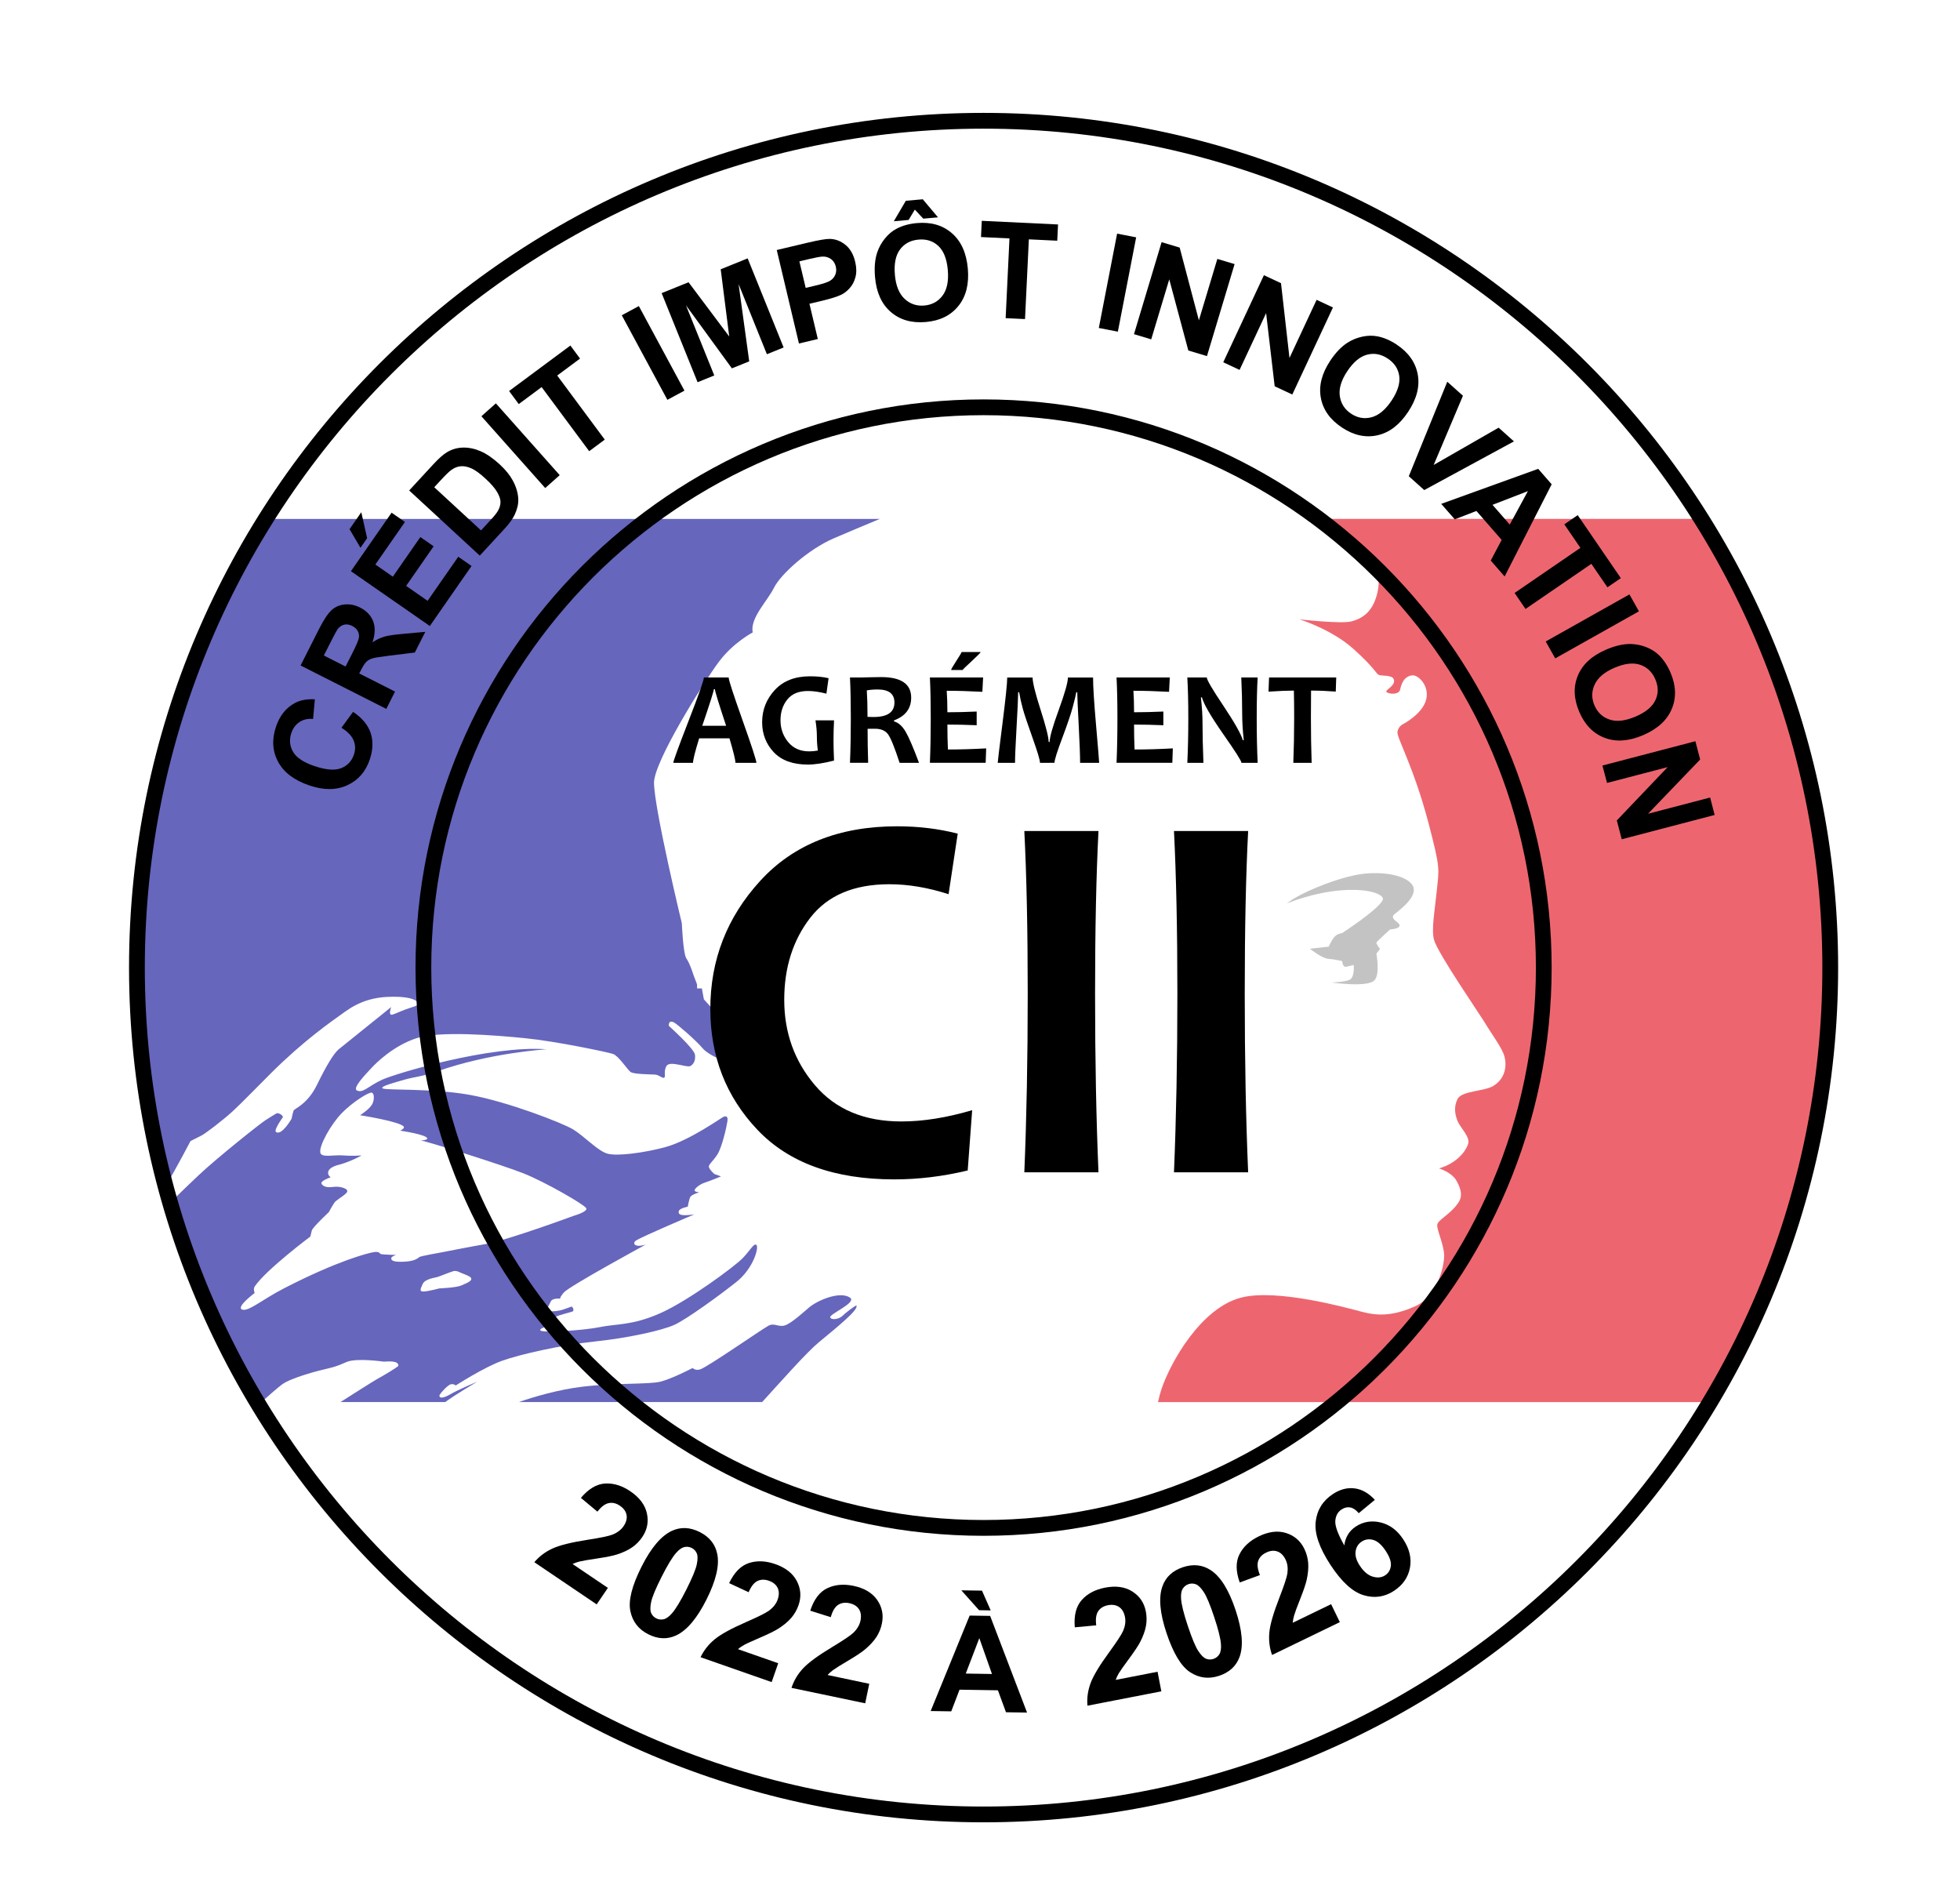 <svg xmlns="http://www.w3.org/2000/svg" xmlns:xlink="http://www.w3.org/1999/xlink" id="Layer_1" x="0px" y="0px" width="142.403px" height="137.705px" viewBox="0 0 142.403 137.705" xml:space="preserve"><g opacity="0.6">	<path fill="#000091" d="M59.496,97.505c1.517-1.255,2.864-2.354,2.731-2.658c-0.029-0.07-0.822,0.543-1.028,0.75  c-0.206,0.205-0.748,0.336-0.879,0.111c-0.133-0.227,1.964-1.079,1.44-1.441c-0.73-0.505-2.358,0.188-2.977,0.711  c-0.39,0.33-1.31,1.18-1.778,1.31c-0.468,0.132-0.754-0.216-1.179,0.019c-0.54,0.3-4.362,2.959-4.94,3.164  c-0.357,0.127-0.563-0.094-0.563-0.094s-1.515,0.787-2.338,0.992c-0.824,0.207-3.322,0.084-5.661,0.365  c-1.714,0.205-3.571,0.737-4.622,1.118h17.67C56.893,100.184,58.606,98.241,59.496,97.505z"></path>	<path fill="#000091" d="M20.464,100.592c0.655-0.506,2.737-1.047,3.41-1.195c0.675-0.151,0.994-0.331,1.34-0.47  c0.736-0.291,2.673-0.012,2.673-0.012c0.206-0.001,1.06-0.121,1.06,0.293c0,0.077-1.104,0.73-1.553,0.975  c-0.231,0.125-1.468,0.914-2.659,1.669h7.612c0.667-0.5,2.328-1.483,2.328-1.483s-1.423,0.6-1.929,0.9  c-0.505,0.299-0.822,0.337-0.823,0.111c0-0.094,0.6-0.786,0.843-0.823c0.243-0.038,0.338,0.093,0.338,0.093  s2.058-1.328,3.368-1.797s4.268-1.143,6.756-1.404c2.491-0.262,4.868-0.806,5.747-1.198c0.881-0.392,3.332-2.171,4.549-3.144  c1.217-0.974,1.647-2.528,1.422-2.678c-0.186-0.125-0.43,0.393-0.991,0.973c-0.561,0.58-3.911,3.07-5.97,3.988  c-2.06,0.916-3.221,0.768-4.381,1.012c-1.16,0.241-4.222,0.447-4.344,0.241c-0.088-0.149,0.524-0.298,0.524-0.298  s0.375-0.506,0.543-0.656c0.17-0.148,1.237-0.379,1.292-0.43c0.111-0.107-0.019-0.318-0.075-0.338  c-0.056-0.018-0.524,0.207-0.898,0.281c-0.374,0.075-0.712,0.075-0.841,0c-0.133-0.074,0.131-0.467,0.208-0.65  c0.119-0.285,0.708-0.211,0.708-0.211s-0.131,0,0.243-0.449s5.952-3.482,5.952-3.482c-0.879,0.264-0.95-0.13-0.729-0.279  c0.42-0.291,4.249-1.91,4.249-1.91c-1.021,0.14-1.161,0-1.125-0.225c0.038-0.226,0.657-0.337,0.657-0.337s0.094-0.544,0.187-0.712  c0.094-0.168,0.656-0.337,0.656-0.337s-0.264,0-0.338-0.111c-0.075-0.112,0.356-0.468,0.712-0.581  c0.354-0.112,1.197-0.458,1.197-0.458s-0.327-0.132-0.421-0.151c-0.094-0.019-0.422-0.364-0.459-0.532  c-0.038-0.169,0.243-0.356,0.599-0.882c0.356-0.524,0.692-2.057,0.75-2.451c0.056-0.393-0.132-0.373-0.281-0.317  c-0.15,0.056-2.472,1.731-4.249,2.209c-1.504,0.404-3.481,0.674-4.193,0.468c-0.711-0.205-1.684-1.273-2.488-1.76  c-0.807-0.485-4.791-2.022-7.507-2.508c-2.715-0.488-6.084-0.319-6.326-0.469c-0.172-0.105,0.261-0.268,1.647-0.655  c0.589-0.165,1.318-0.231,2.302-0.581c3.851-1.362,7.974-1.609,7.974-1.609c-4.138-0.299-10.969,1.761-11.96,2.209  c-0.993,0.451-1.385,1-1.835,0.786c-0.356-0.169,0.617-1.159,1.028-1.609c0.412-0.448,1.647-1.647,3.295-2.189  c1.647-0.544,5.652-0.226,7.899,0c2.246,0.223,5.989,1.01,6.383,1.144c0.394,0.129,1.048,1.141,1.273,1.309  c0.225,0.169,1.44,0.169,1.76,0.188c0.318,0.018,0.523,0.28,0.675,0.23c0.148-0.051-0.064-0.479,0.185-0.865  c0.25-0.389,1.474,0.152,1.723,0.017c0.25-0.138,0.388-0.418,0.337-0.823c-0.055-0.444-1.896-2.093-1.896-2.093  s-0.069-0.474,0.379-0.248c0.204,0.102,1.617,1.317,2.064,1.864c0.452,0.551,2.342,1.43,3.291,1.131  c0.946-0.3-3.19-4.673-3.19-4.673l-0.148-0.8h-0.349v-0.292l-0.251-0.657c0,0-0.269-0.867-0.52-1.217  c-0.246-0.349-0.335-2.565-0.335-2.565s-1.985-8.223-2.022-10.182c-0.029-1.551,3.67-7.419,4.717-8.817  c1.05-1.397,2.453-2.127,2.453-2.127c-0.2-1.048,1.048-2.247,1.547-3.245c0.5-0.999,2.502-2.795,4.348-3.594  c0.901-0.389,2.218-0.94,3.339-1.407H19.29c-5.917,9.452-9.341,20.624-9.341,32.596c0,5.496,0.726,10.82,2.075,15.889  c0.831-1.401,1.818-3.292,1.818-3.292s0.486-0.245,0.785-0.395c0.301-0.148,1.592-1.142,2.247-1.74  c0.656-0.6,1.905-1.893,2.808-2.789c2.395-2.385,4.343-3.727,5.39-4.475c1.049-0.749,2.098-1.086,3.519-1.086  c1.426,0,1.78,0.324,1.798,0.531c0.011,0.107-0.441,0.219-0.935,0.398c-0.446,0.164-0.933,0.407-1.031,0.381  c-0.162-0.045-0.065-0.371-0.02-0.506c0.012-0.034,0.02-0.055,0.02-0.055l-3.836,3.088c-0.355,0.32-0.867,1.146-1.56,2.57  c-0.693,1.423-1.641,1.717-1.695,1.863c-0.055,0.147-0.149,0.598-0.149,0.598s-0.714,1.246-1.127,0.961  c-0.198-0.142,0.506-1.088,0.506-1.088l-0.093-0.15c0,0-0.192-0.124-0.295-0.134c-0.104-0.009-0.56,0.321-0.878,0.509  c-0.318,0.188-3.507,2.721-4.854,3.993c-0.494,0.466-1.274,1.206-2.084,2.017c1.481,5.132,3.612,9.988,6.299,14.474h0.335  C19.523,101.373,20.131,100.849,20.464,100.592z M33.534,93.375c-0.355,0.168-1.61,0.219-1.61,0.219s-0.768,0.205-1.123,0.225  c-0.354,0.02-0.262-0.17-0.093-0.543c0.168-0.375,0.878-0.45,1.065-0.507c0.188-0.056,0.957-0.372,1.18-0.431  c0.226-0.055,0.506,0.113,0.506,0.113c0.236,0.099,0.712,0.254,0.768,0.393C34.319,93.074,33.889,93.206,33.534,93.375z   M17.586,95.128c-0.451-0.188,0.916-1.199,0.916-1.199s-0.12-0.283,0-0.468c0.807-1.21,4.043-3.632,4.043-3.632  s0.056-0.224,0.112-0.448c0.056-0.224,1.235-1.328,1.235-1.328s0.244-0.452,0.395-0.675c0.148-0.225,0.604-0.424,0.884-0.723  c0.28-0.301-0.474-0.494-0.903-0.439c-0.431,0.058-0.749,0.02-0.898-0.206c-0.149-0.224,0.655-0.486,0.655-0.486  s-0.188-0.122-0.188-0.317c0-0.456,0.839-0.605,0.88-0.619c0.844-0.241,1.553-0.654,1.553-0.654s-0.637,0.056-1.328,0  c-0.692-0.055-1.573,0.181-1.666-0.188c-0.124-0.492,0.769-2.078,1.554-2.883c0.786-0.805,1.972-1.546,2.177-1.49  c0.206,0.057,0.193,0.551,0.039,0.835c-0.214,0.388-0.887,0.806-0.887,0.806s2.989,0.467,3.182,0.842  c0.062,0.121-0.262,0.281-0.262,0.281s1.898,0.269,1.966,0.561c0.029,0.127-0.487,0.151-0.487,0.151  c0.225-0.021,5.878,1.759,7.449,2.377c1.572,0.618,4.434,2.271,4.583,2.534c0.15,0.261-0.895,0.555-0.895,0.555  s-4.799,1.772-6.39,2.053c-1.59,0.28-2.589,0.487-2.983,0.562c-0.393,0.075-1.765,0.312-1.858,0.387  c-0.093,0.075-0.311,0.3-1.099,0.337c-0.785,0.037-0.923-0.082-0.942-0.23c-0.017-0.15,0.357-0.262,0.357-0.262  s-0.955-0.02-1.087-0.057c-0.13-0.037-0.099-0.207-0.513-0.15c-0.41,0.057-2.645,0.625-6.525,2.623  C19.055,94.398,18.034,95.315,17.586,95.128z"></path>	<path fill="#E1000F" d="M123.634,37.693H95.411c1.295,0.731,2.736,1.572,3.197,1.931c0.9,0.7,1.851,1.748,1.475,3.396  c-0.269,1.179-0.85,1.847-1.896,2.121c-0.744,0.195-3.77-0.149-3.77-0.149s2.347,0.724,3.943,2.171  c1.597,1.447,1.617,1.796,1.831,1.871c0.215,0.076,0.916-0.001,1.053,0.274c0.261,0.524-0.785,0.849-0.462,1  c0.324,0.148,0.872,0.124,0.947-0.225c0.075-0.35,0.25-0.949,0.874-1.023c0.421-0.051,1.248,0.724,1.023,1.722  c-0.237,1.057-1.647,1.797-1.647,1.797s-0.4,0.174-0.448,0.599c-0.051,0.425,1.191,2.546,2.27,6.665  c0.86,3.279,0.749,3.27,0.598,4.767c-0.148,1.498-0.422,2.928-0.208,3.673c0.285,0.995,3.328,5.404,3.729,6.074  c0.49,0.822,1.211,1.756,1.386,2.392c0.176,0.636,0.088,1.59-0.812,2.138c-0.649,0.398-2.297,0.35-2.597,0.949  c-0.298,0.6-0.175,1.147,0,1.598c0.175,0.449,0.925,1.156,0.774,1.646c-0.174,0.576-0.849,1.424-2.121,1.797  c0,0,0.924,0.275,1.272,0.9c0.35,0.623,0.43,1.109,0.176,1.522c-0.524,0.848-1.499,1.298-1.572,1.646  c-0.075,0.351,0.498,1.473,0.498,2.272s-0.498,2.97-2.145,3.694c-1.647,0.724-2.748,0.673-3.87,0.373  c-1.051-0.279-6.135-1.689-8.734-1.021c-2.922,0.747-5.142,4.716-5.787,6.644c-0.088,0.26-0.174,0.585-0.254,0.946h40.135  c5.527-9.228,8.707-20.024,8.707-31.563C132.975,58.316,129.551,47.145,123.634,37.693z"></path>	<path fill="#9C9B9B" d="M100.469,65.356c-0.263,0.681-2.979,2.44-2.979,2.44s-0.147-0.02-0.41,0.149s-0.543,0.824-0.543,0.824  l-1.367,0.15c0,0,0.862,0.693,1.329,0.731c0.47,0.037,1.013,0.167,1.013,0.167s0.037,0.456,0.279,0.412  c0.239-0.042,0.563-0.13,0.563-0.13s0.092,0.917-0.318,1.085c-0.411,0.169-1.291,0.187-1.291,0.187s2.636,0.388,3.124-0.168  c0.413-0.468,0.132-1.928,0.132-1.928l0.264-0.337c0,0-0.3-0.394-0.264-0.468c0.037-0.075,0.991-0.954,0.991-0.954  s0.638-0.02,0.692-0.263c0.058-0.243-0.653-0.43-0.447-0.768c0.083-0.137,2.072-1.401,1.31-2.283  c-0.599-0.693-2.238-0.893-3.612-0.711c-1.703,0.225-4.568,1.404-5.43,2.134c0,0,1.911-0.805,4.008-0.955  C99.608,64.52,100.593,65.032,100.469,65.356z"></path></g><g>	<path d="M71.46,111.566c-22.758,0-41.271-18.518-41.271-41.277S48.703,29.014,71.46,29.014c22.759,0,41.274,18.516,41.274,41.275  S94.219,111.566,71.46,111.566z M71.46,30.16c-22.125,0-40.127,18.001-40.127,40.129s18.002,40.13,40.127,40.13  c22.127,0,40.13-18.003,40.13-40.13S93.587,30.16,71.46,30.16z"></path></g><g>	<path d="M71.46,132.379c-34.233,0-62.085-27.854-62.085-62.09S37.227,8.2,71.46,8.2c34.235,0,62.089,27.853,62.089,62.089  S105.696,132.379,71.46,132.379z M71.46,9.347c-33.602,0-60.939,27.339-60.939,60.942c0,33.605,27.338,60.944,60.939,60.944  c33.604,0,60.942-27.339,60.942-60.944C132.403,36.686,105.064,9.347,71.46,9.347z"></path></g><g id="texte_1_">	<g>		<path d="M44.165,115.349l-0.813,1.199l-4.531-3.064c0.357-0.422,0.794-0.752,1.314-0.992c0.521-0.24,1.369-0.451,2.548-0.635   c0.95-0.146,1.557-0.274,1.818-0.378c0.359-0.146,0.626-0.35,0.803-0.61c0.196-0.288,0.268-0.563,0.218-0.822   c-0.051-0.26-0.212-0.481-0.484-0.666c-0.27-0.184-0.54-0.246-0.81-0.191c-0.269,0.054-0.543,0.262-0.823,0.622l-1.2-1.001   c0.558-0.658,1.144-1.007,1.759-1.043c0.613-0.035,1.226,0.152,1.831,0.563c0.666,0.451,1.067,0.984,1.204,1.6   c0.138,0.616,0.027,1.191-0.335,1.726c-0.204,0.304-0.455,0.556-0.749,0.756c-0.296,0.202-0.662,0.372-1.102,0.513   c-0.291,0.094-0.768,0.189-1.429,0.288c-0.661,0.098-1.087,0.171-1.279,0.22s-0.361,0.109-0.508,0.18L44.165,115.349z"></path>		<path d="M50.837,111.292c0.705,0.354,1.129,0.883,1.272,1.585c0.175,0.834-0.087,1.94-0.779,3.319   c-0.692,1.377-1.429,2.245-2.208,2.607c-0.645,0.299-1.318,0.271-2.021-0.084c-0.708-0.356-1.143-0.916-1.302-1.678   s0.111-1.841,0.814-3.236c0.689-1.37,1.423-2.235,2.202-2.599C49.459,110.91,50.132,110.938,50.837,111.292z M50.255,112.449   c-0.168-0.084-0.346-0.107-0.532-0.066s-0.385,0.182-0.599,0.424c-0.276,0.313-0.629,0.895-1.06,1.748   c-0.429,0.854-0.681,1.461-0.756,1.823c-0.075,0.363-0.074,0.63,0.004,0.802c0.077,0.172,0.201,0.3,0.37,0.385   c0.168,0.084,0.345,0.106,0.532,0.065c0.186-0.04,0.386-0.182,0.599-0.423c0.274-0.309,0.628-0.891,1.058-1.743   c0.429-0.854,0.681-1.462,0.754-1.825c0.075-0.361,0.075-0.629-0.002-0.802C50.546,112.663,50.425,112.534,50.255,112.449z"></path>		<path d="M56.541,120.824l-0.477,1.369l-5.166-1.807c0.239-0.497,0.576-0.93,1.019-1.294c0.44-0.365,1.208-0.787,2.301-1.264   c0.88-0.386,1.434-0.663,1.662-0.832c0.308-0.232,0.516-0.498,0.619-0.794c0.114-0.329,0.114-0.613,0-0.852   c-0.115-0.238-0.327-0.412-0.64-0.52c-0.308-0.107-0.583-0.102-0.83,0.021c-0.247,0.121-0.459,0.392-0.638,0.813l-1.417-0.66   c0.372-0.781,0.849-1.266,1.435-1.459c0.585-0.191,1.223-0.166,1.915,0.076c0.758,0.266,1.282,0.678,1.572,1.238   c0.291,0.561,0.331,1.145,0.118,1.754c-0.121,0.346-0.298,0.652-0.532,0.923c-0.233,0.269-0.546,0.528-0.933,0.775   c-0.26,0.165-0.694,0.38-1.309,0.644c-0.614,0.265-1.008,0.444-1.18,0.541c-0.174,0.098-0.321,0.198-0.445,0.304L56.541,120.824z"></path>		<path d="M63.156,122.316l-0.296,1.418l-5.355-1.121c0.17-0.524,0.451-0.996,0.841-1.416c0.392-0.42,1.097-0.936,2.118-1.551   c0.823-0.497,1.337-0.844,1.541-1.039c0.275-0.271,0.446-0.561,0.512-0.869c0.069-0.34,0.033-0.621-0.11-0.843   c-0.145-0.222-0.379-0.366-0.701-0.435c-0.319-0.065-0.593-0.023-0.822,0.129c-0.229,0.154-0.404,0.449-0.525,0.889l-1.491-0.471   c0.267-0.822,0.678-1.365,1.232-1.631c0.556-0.266,1.192-0.324,1.91-0.174c0.786,0.164,1.359,0.506,1.721,1.025   c0.36,0.518,0.474,1.092,0.341,1.723c-0.075,0.359-0.211,0.687-0.405,0.983c-0.197,0.298-0.474,0.595-0.827,0.892   c-0.233,0.197-0.639,0.467-1.212,0.807c-0.576,0.342-0.942,0.57-1.102,0.689c-0.159,0.118-0.293,0.237-0.401,0.357L63.156,122.316   z"></path>		<path d="M74.62,124.408l-1.531-0.024l-0.586-1.595l-2.788-0.045l-0.602,1.574l-1.495-0.023l2.832-6.934l1.488,0.023L74.62,124.408   z M71.979,116.985l-0.844-0.014l-1.29-1.444l1.5,0.023L71.979,116.985z M72.072,121.605L71.152,119l-0.985,2.574L72.072,121.605z"></path>		<path d="M84.102,121.442l0.275,1.423l-5.37,1.043c-0.046-0.548,0.029-1.092,0.226-1.631c0.198-0.538,0.647-1.289,1.353-2.251   c0.564-0.776,0.902-1.296,1.016-1.554c0.149-0.357,0.194-0.691,0.133-1c-0.065-0.342-0.208-0.587-0.428-0.734   c-0.22-0.148-0.49-0.191-0.814-0.129c-0.319,0.063-0.556,0.209-0.707,0.438c-0.151,0.229-0.198,0.57-0.141,1.023l-1.557,0.145   c-0.072-0.861,0.096-1.521,0.503-1.982c0.409-0.461,0.975-0.76,1.693-0.9c0.789-0.152,1.45-0.061,1.982,0.277   c0.534,0.337,0.862,0.822,0.985,1.455c0.069,0.359,0.071,0.715,0.005,1.066c-0.065,0.35-0.203,0.729-0.414,1.141   c-0.139,0.272-0.409,0.677-0.805,1.215c-0.397,0.537-0.647,0.891-0.748,1.061c-0.101,0.171-0.177,0.333-0.23,0.486L84.102,121.442   z"></path>		<path d="M85.945,113.847c0.748-0.248,1.423-0.176,2.021,0.217c0.715,0.466,1.315,1.43,1.803,2.895   c0.487,1.463,0.584,2.597,0.292,3.404c-0.243,0.666-0.739,1.123-1.486,1.373c-0.753,0.252-1.455,0.164-2.107-0.261   s-1.227-1.378-1.721-2.86c-0.484-1.454-0.58-2.585-0.287-3.393C84.702,114.555,85.197,114.097,85.945,113.847z M86.354,115.076   c-0.178,0.061-0.319,0.17-0.422,0.332c-0.104,0.16-0.143,0.401-0.122,0.723c0.025,0.416,0.189,1.078,0.491,1.984   c0.303,0.906,0.556,1.514,0.762,1.822c0.203,0.309,0.392,0.496,0.568,0.562c0.177,0.067,0.354,0.069,0.533,0.01   c0.179-0.06,0.319-0.17,0.422-0.33c0.104-0.161,0.145-0.403,0.122-0.724c-0.024-0.412-0.188-1.073-0.489-1.979   s-0.554-1.515-0.76-1.822c-0.203-0.309-0.394-0.497-0.57-0.565C86.711,115.021,86.534,115.016,86.354,115.076z"></path>		<path d="M96.712,116.533l0.632,1.305l-4.923,2.386c-0.186-0.519-0.251-1.063-0.198-1.634c0.052-0.571,0.295-1.412,0.728-2.523   c0.347-0.895,0.541-1.483,0.583-1.764c0.053-0.383,0.01-0.717-0.127-1c-0.151-0.313-0.354-0.514-0.602-0.6   c-0.251-0.087-0.524-0.059-0.82,0.086c-0.293,0.142-0.483,0.343-0.572,0.604c-0.088,0.26-0.044,0.603,0.128,1.025l-1.468,0.537   c-0.291-0.812-0.299-1.494-0.021-2.043c0.276-0.55,0.744-0.985,1.404-1.305c0.724-0.352,1.385-0.432,1.987-0.242   c0.602,0.191,1.044,0.575,1.326,1.154c0.158,0.33,0.251,0.673,0.278,1.028c0.025,0.355-0.01,0.759-0.108,1.21   c-0.065,0.299-0.22,0.759-0.467,1.381c-0.246,0.621-0.396,1.027-0.449,1.217c-0.055,0.191-0.087,0.367-0.1,0.529L96.712,116.533z"></path>		<path d="M99.889,108.954l-1.171,0.969c-0.202-0.24-0.407-0.379-0.619-0.417c-0.211-0.039-0.42,0.01-0.627,0.146   c-0.276,0.181-0.428,0.458-0.456,0.83c-0.027,0.373,0.19,0.968,0.654,1.782c0.074-0.596,0.353-1.053,0.835-1.371   c0.544-0.355,1.147-0.455,1.808-0.295c0.661,0.159,1.207,0.568,1.638,1.225c0.458,0.695,0.618,1.389,0.486,2.077   c-0.132,0.689-0.519,1.245-1.159,1.665c-0.688,0.451-1.428,0.555-2.221,0.311c-0.794-0.243-1.589-0.974-2.387-2.189   c-0.818-1.249-1.179-2.299-1.078-3.153c0.099-0.853,0.518-1.521,1.255-2.005c0.516-0.339,1.04-0.475,1.567-0.408   C98.944,108.185,99.436,108.464,99.889,108.954z M98.799,113.742c0.279,0.424,0.591,0.688,0.938,0.791   c0.346,0.102,0.645,0.07,0.896-0.094c0.241-0.158,0.38-0.385,0.418-0.68c0.037-0.293-0.085-0.656-0.367-1.086   c-0.29-0.443-0.591-0.711-0.899-0.803s-0.592-0.053-0.854,0.117c-0.25,0.165-0.396,0.402-0.441,0.713   S98.546,113.358,98.799,113.742z"></path>	</g>	<g>		<path d="M24.807,52.868l0.845-1.157c0.656,0.441,1.081,0.952,1.277,1.531c0.194,0.58,0.173,1.224-0.065,1.935   c-0.296,0.878-0.837,1.5-1.629,1.864c-0.789,0.364-1.705,0.372-2.745,0.021c-1.102-0.37-1.861-0.941-2.28-1.714   c-0.418-0.773-0.471-1.624-0.161-2.55c0.272-0.809,0.732-1.386,1.381-1.731c0.384-0.206,0.866-0.295,1.445-0.268l-0.128,1.429   c-0.369-0.037-0.695,0.035-0.977,0.216c-0.282,0.182-0.482,0.451-0.603,0.805c-0.164,0.491-0.12,0.947,0.128,1.372   c0.249,0.423,0.769,0.767,1.557,1.032c0.838,0.281,1.482,0.331,1.938,0.148c0.458-0.181,0.767-0.513,0.928-0.994   c0.119-0.355,0.108-0.699-0.03-1.03C25.546,53.445,25.252,53.143,24.807,52.868z"></path>		<path d="M28.066,51.496l-6.228-3.153l1.34-2.646c0.338-0.665,0.639-1.121,0.902-1.366c0.265-0.245,0.586-0.385,0.965-0.421   c0.376-0.036,0.749,0.039,1.118,0.226c0.468,0.236,0.783,0.569,0.948,0.997c0.166,0.429,0.148,0.937-0.048,1.523   c0.296-0.191,0.584-0.327,0.862-0.409c0.279-0.08,0.738-0.147,1.373-0.203l1.602-0.145l-0.762,1.503l-1.815,0.223   c-0.649,0.078-1.064,0.144-1.252,0.199c-0.186,0.056-0.335,0.138-0.45,0.247c-0.114,0.11-0.243,0.309-0.39,0.598l-0.13,0.254   l2.599,1.316L28.066,51.496z M25.108,48.419l0.471-0.93c0.307-0.604,0.472-0.993,0.497-1.168c0.024-0.176-0.004-0.338-0.085-0.486   c-0.081-0.148-0.216-0.27-0.403-0.364c-0.208-0.107-0.406-0.136-0.591-0.09c-0.187,0.046-0.349,0.163-0.485,0.35   c-0.065,0.094-0.228,0.397-0.486,0.906l-0.496,0.981L25.108,48.419z"></path>		<path d="M26.19,39.793l-0.794-1.352l0.854-1.231l0.424,1.887L26.19,39.793z M31.229,45.475l-5.732-3.982l2.953-4.25l0.971,0.674   l-2.15,3.092l1.271,0.883l1.999-2.878l0.965,0.671l-1.999,2.877l1.56,1.084l2.227-3.202l0.965,0.671L31.229,45.475z"></path>		<path d="M29.729,35.63l1.745-1.893c0.395-0.427,0.728-0.722,0.999-0.886c0.366-0.219,0.763-0.331,1.187-0.337   c0.423-0.006,0.851,0.086,1.283,0.276c0.431,0.191,0.887,0.508,1.367,0.95c0.422,0.39,0.737,0.778,0.945,1.165   c0.256,0.473,0.389,0.935,0.401,1.385c0.008,0.342-0.079,0.71-0.265,1.106c-0.138,0.295-0.384,0.634-0.735,1.017l-1.799,1.949   L29.729,35.63z M31.551,35.395l3.398,3.135l0.713-0.773c0.268-0.29,0.444-0.513,0.528-0.672c0.114-0.207,0.172-0.412,0.173-0.616   c0.002-0.203-0.08-0.445-0.245-0.727c-0.165-0.282-0.446-0.606-0.844-0.972c-0.395-0.366-0.731-0.611-1.008-0.738   c-0.278-0.126-0.533-0.181-0.769-0.165c-0.235,0.017-0.464,0.102-0.686,0.257c-0.164,0.114-0.443,0.383-0.831,0.806L31.551,35.395   z"></path>		<path d="M39.612,35.453l-4.637-5.216l1.052-0.936l4.638,5.216L39.612,35.453z"></path>		<path d="M42.807,32.776l-3.455-4.656l-1.663,1.234l-0.702-0.948l4.454-3.305l0.702,0.948l-1.659,1.231l3.455,4.656L42.807,32.776z   "></path>		<path d="M48.488,29.045l-3.313-6.143l1.24-0.668l3.313,6.143L48.488,29.045z"></path>		<path d="M50.683,27.766l-2.612-6.472l1.955-0.79l2.956,3.941l-0.62-4.884l1.959-0.792l2.613,6.472l-1.216,0.491l-2.056-5.095   l0.772,5.613l-1.259,0.508l-3.337-4.578l2.057,5.094L50.683,27.766z"></path>		<path d="M58.047,24.953l-1.612-6.791l2.201-0.521c0.834-0.198,1.385-0.294,1.653-0.286c0.415,0.009,0.793,0.153,1.136,0.433   c0.344,0.278,0.579,0.688,0.708,1.229c0.099,0.417,0.106,0.786,0.022,1.106c-0.083,0.319-0.223,0.589-0.419,0.806   c-0.193,0.217-0.405,0.381-0.634,0.491c-0.312,0.143-0.777,0.287-1.398,0.435l-0.894,0.212l0.608,2.561L58.047,24.953z    M58.079,18.986l0.458,1.927l0.751-0.178c0.541-0.128,0.895-0.249,1.058-0.364c0.166-0.114,0.282-0.259,0.35-0.436   c0.068-0.176,0.077-0.364,0.03-0.565c-0.06-0.247-0.179-0.433-0.363-0.56c-0.183-0.126-0.391-0.183-0.622-0.17   c-0.171,0.009-0.505,0.071-0.999,0.188L58.079,18.986z"></path>		<path d="M63.576,20.142c-0.063-0.708-0.011-1.313,0.16-1.812c0.126-0.368,0.313-0.705,0.563-1.011   c0.249-0.305,0.529-0.541,0.843-0.705c0.418-0.222,0.908-0.358,1.475-0.409c1.024-0.091,1.871,0.154,2.542,0.735   c0.672,0.581,1.057,1.438,1.158,2.569c0.1,1.122-0.128,2.027-0.682,2.715c-0.553,0.688-1.341,1.078-2.362,1.168   c-1.034,0.091-1.883-0.151-2.55-0.727C64.056,22.09,63.674,21.249,63.576,20.142z M64.939,16.073l0.873-1.488l1.232-0.109   l1.106,1.312l-1.071,0.095l-0.613-0.657l-0.45,0.751L64.939,16.073z M65.018,19.966c0.07,0.788,0.304,1.368,0.704,1.742   c0.4,0.374,0.88,0.536,1.439,0.486c0.56-0.05,1-0.292,1.324-0.727c0.322-0.435,0.448-1.056,0.377-1.862   c-0.072-0.796-0.3-1.375-0.684-1.736c-0.384-0.361-0.864-0.516-1.443-0.464c-0.578,0.051-1.028,0.291-1.346,0.719   C65.071,18.552,64.947,19.167,65.018,19.966z"></path>		<path d="M73.065,23.112l0.278-5.792l-2.069-0.1l0.057-1.179l5.541,0.265l-0.058,1.18l-2.063-0.099l-0.278,5.792L73.065,23.112z"></path>		<path d="M79.834,23.825l1.329-6.852l1.384,0.269l-1.329,6.851L79.834,23.825z"></path>		<path d="M82.389,24.275l2.007-6.684l1.313,0.395l1.395,5.285l1.341-4.463l1.254,0.377l-2.008,6.684l-1.354-0.407l-1.385-5.168   l-1.311,4.358L82.389,24.275z"></path>		<path d="M88.875,26.316l2.954-6.324l1.242,0.58l0.616,5.431l1.971-4.223l1.188,0.555l-2.954,6.324l-1.281-0.599l-0.622-5.314   l-1.928,4.125L88.875,26.316z"></path>		<path d="M96.645,26.208c0.394-0.592,0.813-1.03,1.258-1.314c0.328-0.208,0.684-0.354,1.07-0.438   c0.384-0.083,0.75-0.091,1.098-0.024c0.465,0.087,0.934,0.288,1.408,0.602c0.855,0.569,1.364,1.291,1.526,2.163   c0.161,0.874-0.073,1.783-0.702,2.729c-0.624,0.939-1.366,1.504-2.228,1.695c-0.863,0.191-1.722,0.003-2.575-0.564   c-0.865-0.574-1.377-1.294-1.536-2.161C95.803,28.03,96.033,27.135,96.645,26.208z M97.882,26.972   c-0.438,0.659-0.617,1.259-0.539,1.801c0.079,0.541,0.352,0.967,0.819,1.278c0.468,0.311,0.965,0.397,1.489,0.259   c0.522-0.138,1.009-0.544,1.458-1.218c0.441-0.667,0.625-1.26,0.552-1.782c-0.075-0.521-0.354-0.944-0.838-1.265   c-0.484-0.322-0.984-0.415-1.501-0.279C98.807,25.901,98.327,26.304,97.882,26.972z"></path>		<path d="M102.356,34.595l2.795-6.865l1.139,1.019l-2.127,5.027l4.719-2.709l1.112,0.997l-6.517,3.536L102.356,34.595z"></path>		<path d="M109.318,41.876l-1.009-1.154l0.793-1.502l-1.835-2.102l-1.572,0.609l-0.984-1.125l7.046-2.544l0.979,1.123   L109.318,41.876z M109.691,38.106l1.318-2.428l-2.571,0.995L109.691,38.106z"></path>		<path d="M110.041,43.075l4.783-3.277l-1.171-1.709l0.975-0.667l3.133,4.576l-0.974,0.667l-1.167-1.705l-4.785,3.277   L110.041,43.075z"></path>		<path d="M112.303,46.599l6.083-3.42l0.69,1.229l-6.082,3.419L112.303,46.599z"></path>		<path d="M116.678,47.197c0.652-0.282,1.243-0.419,1.77-0.416c0.39,0.006,0.769,0.079,1.136,0.219   c0.367,0.141,0.679,0.334,0.935,0.581c0.34,0.327,0.623,0.751,0.848,1.272c0.406,0.946,0.438,1.828,0.096,2.646   c-0.341,0.819-1.033,1.453-2.078,1.903c-1.035,0.445-1.966,0.512-2.791,0.2c-0.827-0.311-1.443-0.938-1.849-1.879   c-0.409-0.953-0.444-1.836-0.105-2.649C114.977,48.262,115.658,47.636,116.678,47.197z M117.294,48.512   c-0.726,0.312-1.204,0.717-1.434,1.213c-0.23,0.497-0.235,1.003-0.013,1.519c0.221,0.516,0.59,0.859,1.104,1.03   c0.515,0.171,1.144,0.096,1.887-0.223c0.735-0.315,1.213-0.713,1.436-1.191c0.225-0.478,0.221-0.982-0.008-1.516   c-0.23-0.533-0.6-0.885-1.105-1.054C118.655,48.121,118.033,48.194,117.294,48.512z"></path>		<path d="M116.424,55.611l6.753-1.766l0.348,1.327l-3.788,3.942l4.511-1.179l0.329,1.266l-6.751,1.766l-0.357-1.368l3.692-3.873   l-4.404,1.15L116.424,55.611z"></path>	</g>	<g>		<path d="M54.955,55.414h-1.522c0-0.209-0.146-0.804-0.434-1.781h-2.201c-0.297,0.961-0.446,1.555-0.446,1.781h-1.434   c0-0.124,0.371-1.141,1.111-3.048c0.742-1.908,1.112-2.957,1.112-3.151h1.799c0,0.181,0.337,1.216,1.008,3.106   C54.62,54.211,54.955,55.242,54.955,55.414z M52.755,52.723c-0.542-1.637-0.813-2.523-0.813-2.656h-0.078   c0,0.124-0.279,1.009-0.841,2.656H52.755z"></path>		<path d="M60.596,55.251c-0.756,0.193-1.388,0.29-1.895,0.29c-1.091,0-1.919-0.299-2.483-0.897   c-0.563-0.599-0.845-1.324-0.845-2.178c0-0.897,0.308-1.679,0.921-2.342c0.615-0.664,1.465-0.995,2.554-0.995   c0.512,0,0.962,0.046,1.352,0.138l-0.157,1.124c-0.497-0.13-0.944-0.195-1.341-0.195c-0.67,0-1.171,0.206-1.5,0.617   c-0.329,0.411-0.495,0.914-0.495,1.507c0,0.606,0.185,1.135,0.556,1.585c0.369,0.451,0.88,0.677,1.528,0.677   c0.182,0,0.392-0.019,0.63-0.058c-0.049-0.353-0.071-0.698-0.071-1.038c0-0.342-0.034-0.728-0.101-1.157h1.348   c-0.025,0.489-0.038,0.98-0.038,1.476C60.558,54.163,60.571,54.645,60.596,55.251z"></path>		<path d="M66.769,55.414H65.36c-0.366-1.125-0.649-1.818-0.846-2.081c-0.197-0.264-0.515-0.395-0.953-0.395   c-0.183,0-0.359,0.001-0.527,0.005c0,0.816,0.015,1.639,0.041,2.471h-1.321c0.041-0.959,0.062-2.04,0.062-3.243   c0-1.155-0.021-2.141-0.062-2.956h0.822c0.096,0,0.295-0.005,0.599-0.015c0.303-0.01,0.583-0.014,0.84-0.014   c1.456,0,2.186,0.498,2.186,1.495c0,0.79-0.416,1.34-1.248,1.651v0.072c0.321,0.088,0.603,0.338,0.844,0.749   C66.036,53.565,66.362,54.318,66.769,55.414z M64.985,51.033c0-0.631-0.405-0.947-1.218-0.947c-0.299,0-0.562,0.022-0.79,0.067   c0.033,0.492,0.052,1.133,0.052,1.923c0.175,0.006,0.322,0.01,0.443,0.01C64.48,52.086,64.985,51.734,64.985,51.033z"></path>		<path d="M71.65,54.365l-0.037,1.048h-4.052c0.041-0.959,0.062-2.04,0.062-3.243c0-1.155-0.021-2.141-0.062-2.956h3.866   l-0.053,1.042c-0.952-0.051-1.816-0.076-2.59-0.076c0.031,0.441,0.048,0.961,0.048,1.561c0.663,0,1.372-0.017,2.128-0.052v0.995   c-0.742-0.032-1.452-0.048-2.128-0.048c0,0.645,0.012,1.248,0.038,1.81C69.74,54.447,70.667,54.419,71.65,54.365z M71.25,47.367   c0,0.038-0.21,0.252-0.633,0.642c-0.423,0.391-0.65,0.612-0.682,0.662h-0.833c0-0.05,0.127-0.272,0.382-0.664   c0.253-0.392,0.38-0.604,0.38-0.64H71.25z"></path>		<path d="M79.858,55.414h-1.384c0-0.54-0.035-1.45-0.101-2.731c-0.068-1.281-0.102-2.08-0.105-2.397h-0.071   c-0.031,0.19-0.116,0.543-0.252,1.057c-0.137,0.515-0.394,1.272-0.77,2.274c-0.377,1.001-0.563,1.601-0.563,1.797H75.56   c0-0.204-0.182-0.809-0.541-1.814c-0.36-1.006-0.596-1.711-0.707-2.114c-0.111-0.403-0.199-0.803-0.267-1.2h-0.071   c-0.003,0.397-0.042,1.248-0.117,2.552c-0.074,1.305-0.111,2.163-0.111,2.577h-1.257c0-0.096,0.115-1.05,0.346-2.862   c0.229-1.813,0.344-2.925,0.344-3.336h1.844c0,0.355,0.193,1.139,0.582,2.352c0.389,1.212,0.584,1.988,0.584,2.328h0.072   c0-0.343,0.22-1.12,0.664-2.333c0.44-1.213,0.663-1.995,0.663-2.347h1.828c0,0.656,0.073,1.829,0.222,3.516   C79.785,54.417,79.858,55.312,79.858,55.414z"></path>		<path d="M85.212,54.365l-0.037,1.048h-4.052c0.041-0.959,0.063-2.04,0.063-3.243c0-1.155-0.022-2.141-0.063-2.956h3.868   l-0.054,1.042c-0.953-0.051-1.815-0.076-2.589-0.076c0.031,0.441,0.046,0.961,0.046,1.561c0.664,0,1.372-0.017,2.129-0.052v0.995   c-0.742-0.032-1.452-0.048-2.129-0.048c0,0.645,0.013,1.248,0.038,1.81C83.304,54.447,84.23,54.419,85.212,54.365z"></path>		<path d="M91.374,55.414h-1.175c0-0.13-0.437-0.818-1.309-2.062c-0.915-1.312-1.436-2.208-1.563-2.69h-0.076   c0.08,0.695,0.118,1.324,0.118,1.885c0,0.784,0.022,1.739,0.066,2.867h-1.17c0.047-0.984,0.071-2.065,0.071-3.243   c0-1.158-0.024-2.144-0.071-2.956h1.414c0,0.168,0.392,0.839,1.177,2.013c0.835,1.248,1.313,2.093,1.438,2.538h0.07   c-0.076-0.709-0.114-1.343-0.114-1.905c0-0.86-0.022-1.742-0.066-2.646h1.189c-0.044,0.787-0.067,1.772-0.067,2.956   C91.306,53.365,91.33,54.445,91.374,55.414z"></path>		<path d="M97.083,49.215l-0.034,1.023c-0.635-0.048-1.232-0.071-1.795-0.071c-0.006,0.601-0.01,1.268-0.01,2.004   c0,1.143,0.018,2.223,0.053,3.243h-1.332c0.039-1.01,0.062-2.091,0.062-3.243c0-0.724-0.006-1.392-0.021-2.004   c-0.447,0-1.061,0.025-1.842,0.076l0.039-1.028H97.083z"></path>	</g>	<g>		<path d="M70.632,80.648l-0.324,4.379c-1.803,0.433-3.58,0.648-5.333,0.648c-4.354,0-7.671-1.202-9.95-3.609   c-2.277-2.405-3.417-5.327-3.417-8.768c0-3.568,1.209-6.671,3.628-9.313c2.417-2.64,5.735-3.96,9.949-3.96   c1.549,0,3.015,0.178,4.398,0.534l-0.665,4.398c-1.499-0.482-2.933-0.723-4.304-0.723c-2.578,0-4.495,0.815-5.753,2.446   c-1.256,1.631-1.883,3.615-1.883,5.952c0,2.385,0.744,4.455,2.236,6.207s3.582,2.628,6.274,2.628   C67.065,81.467,68.778,81.195,70.632,80.648z"></path>		<path d="M79.81,85.162h-5.388c0.164-3.937,0.247-8.258,0.247-12.968c0-4.635-0.083-8.577-0.247-11.826h5.388   c-0.164,3.199-0.248,7.141-0.248,11.826C79.562,76.98,79.646,81.302,79.81,85.162z"></path>		<path d="M90.684,85.162h-5.389c0.164-3.937,0.247-8.258,0.247-12.968c0-4.635-0.083-8.577-0.247-11.826h5.389   c-0.166,3.199-0.248,7.141-0.248,11.826C90.436,76.98,90.518,81.302,90.684,85.162z"></path>	</g></g></svg>